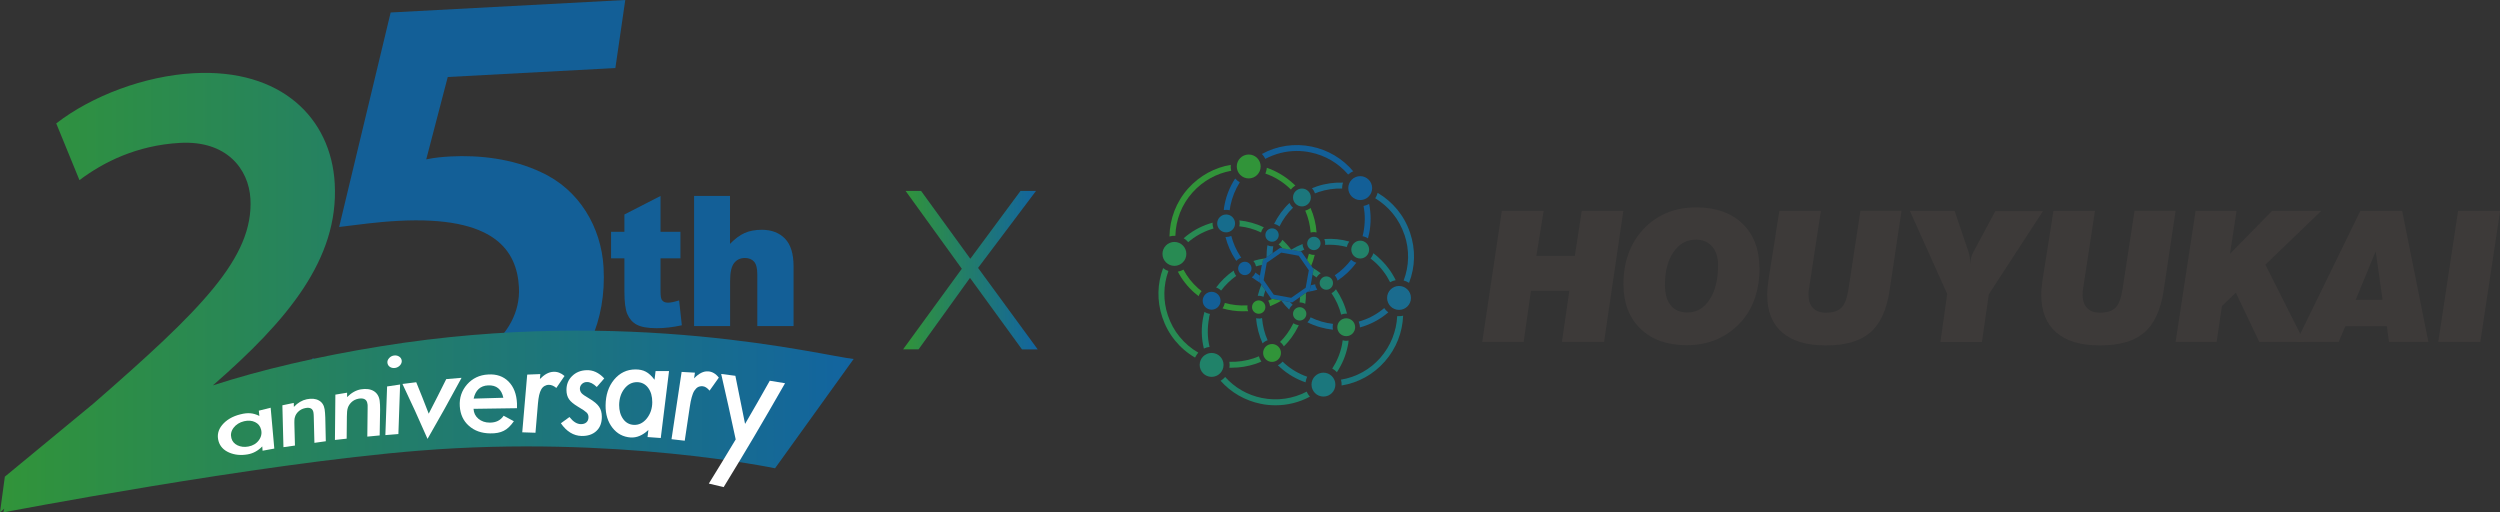 <svg width="161" height="33" viewBox="0 0 161 33" fill="none" xmlns="http://www.w3.org/2000/svg">
<rect x="0" y="0" width="161" height="33" fill="#333333" stroke="none"/>
<g clip-path="url(#clip0_190_291)">
<path d="M39.63 4.382L28.835 4.958L27.45 10.263C28.024 10.145 28.44 10.11 29.015 10.075C30.864 9.978 32.996 10.214 34.825 11.081C37.331 12.211 38.723 14.666 38.869 17.211C39.263 24.228 33.35 28.181 26.612 28.541C23.122 28.729 20.068 27.952 18.884 27.127L20.137 23.063C21.356 23.722 23.89 24.409 26.584 24.263C30.053 24.076 33.606 21.753 33.419 18.487C33.287 16.129 31.847 13.896 25.663 14.222C24.216 14.298 23.149 14.465 21.841 14.617L25.158 0.804L40.267 0L39.63 4.382Z" fill="#135F97"/>
<path d="M42.538 12.62V14.929H43.819V16.635H42.538V18.785C42.538 19.041 42.566 19.215 42.615 19.298C42.691 19.43 42.822 19.492 43.016 19.492C43.189 19.492 43.425 19.444 43.736 19.346L43.91 20.948C43.335 21.073 42.795 21.136 42.296 21.136C41.721 21.136 41.292 21.059 41.015 20.914C40.738 20.768 40.537 20.539 40.406 20.241C40.274 19.943 40.212 19.451 40.212 18.771V16.635H39.353V14.929H40.212V13.813L42.538 12.62Z" fill="#135F97"/>
<path d="M44.692 12.62H47.012V15.706C47.331 15.38 47.642 15.144 47.954 15.006C48.266 14.867 48.633 14.798 49.062 14.798C49.692 14.798 50.191 14.992 50.558 15.373C50.925 15.755 51.105 16.351 51.105 17.141V20.997H48.771V17.662C48.771 17.28 48.702 17.01 48.563 16.85C48.418 16.691 48.224 16.614 47.968 16.614C47.691 16.614 47.455 16.718 47.282 16.933C47.109 17.148 47.019 17.53 47.019 18.084V20.997H44.699V12.62H44.692Z" fill="#135F97"/>
<path d="M24.562 22.294C20.428 22.959 16.806 23.819 13.711 24.818C18.496 20.65 21.827 16.698 21.557 11.816C21.321 7.593 18.101 4.403 12.464 4.715C9.314 4.889 5.914 6.171 3.622 7.947L5.117 11.601C6.662 10.436 8.822 9.354 11.592 9.202C14.577 9.035 16.017 10.866 16.128 12.807C16.335 16.601 12.928 19.971 6.025 25.983L0.312 30.698L0 32.993L0.277 32.757L0.208 33C0.208 33 16.592 29.852 27.027 29.02C39.651 28.007 49.913 30.157 49.913 30.157L54.975 23.119C52.96 22.904 40.517 19.714 24.562 22.294Z" fill="url(#paint0_linear_190_291)"/>
<path d="M17.43 26.253C17.527 27.307 17.575 27.848 17.665 28.888C17.367 28.944 17.215 28.971 16.91 29.027C16.903 28.916 16.896 28.86 16.89 28.749C16.619 29.027 16.308 29.2 15.948 29.262C15.505 29.339 15.11 29.297 14.757 29.145C14.403 28.992 14.175 28.749 14.078 28.423C13.967 28.042 14.043 27.688 14.307 27.369C14.577 27.044 14.971 26.808 15.484 26.683C15.726 26.62 15.934 26.6 16.114 26.614C16.301 26.627 16.495 26.683 16.703 26.787C16.689 26.648 16.682 26.579 16.668 26.447C16.973 26.371 17.125 26.336 17.423 26.26L17.43 26.253ZM16.813 27.661C16.758 27.439 16.626 27.279 16.425 27.182C16.225 27.085 15.989 27.064 15.719 27.127C15.428 27.196 15.2 27.342 15.041 27.55C14.881 27.765 14.84 27.986 14.902 28.222C14.957 28.43 15.096 28.583 15.297 28.68C15.505 28.777 15.733 28.805 15.996 28.756C16.287 28.701 16.509 28.569 16.668 28.354C16.827 28.139 16.876 27.903 16.813 27.661Z" fill="white"/>
<path d="M18.919 25.948C18.919 26.052 18.919 26.101 18.925 26.204C19.182 25.934 19.459 25.774 19.756 25.712C20.061 25.65 20.324 25.671 20.532 25.788C20.74 25.899 20.864 26.093 20.906 26.357C20.927 26.503 20.941 26.676 20.948 26.877C20.961 27.494 20.968 27.806 20.982 28.416C20.684 28.458 20.539 28.479 20.248 28.52C20.234 27.862 20.22 27.529 20.207 26.856C20.207 26.794 20.207 26.738 20.2 26.69C20.2 26.641 20.193 26.6 20.186 26.565C20.144 26.315 19.971 26.218 19.66 26.281C19.473 26.315 19.313 26.406 19.196 26.523C19.099 26.62 19.029 26.732 18.995 26.856C18.974 26.919 18.96 26.995 18.96 27.078C18.96 27.161 18.953 27.265 18.96 27.376C18.974 27.91 18.981 28.174 18.995 28.694C18.697 28.735 18.552 28.756 18.254 28.798C18.226 27.73 18.212 27.182 18.185 26.101C18.482 26.038 18.628 26.01 18.919 25.948Z" fill="white"/>
<path d="M22.353 25.296C22.353 25.407 22.353 25.462 22.353 25.573C22.63 25.296 22.921 25.13 23.239 25.074C23.565 25.019 23.849 25.053 24.07 25.185C24.285 25.317 24.416 25.532 24.451 25.816C24.472 25.969 24.479 26.156 24.479 26.378C24.465 27.044 24.458 27.383 24.451 28.042C24.125 28.077 23.966 28.091 23.655 28.118C23.662 27.404 23.669 27.044 23.675 26.322C23.675 26.253 23.675 26.198 23.675 26.142C23.675 26.093 23.675 26.045 23.662 26.003C23.627 25.733 23.44 25.622 23.114 25.671C22.914 25.705 22.747 25.788 22.623 25.913C22.519 26.017 22.443 26.135 22.401 26.26C22.381 26.329 22.36 26.405 22.353 26.503C22.346 26.593 22.339 26.704 22.339 26.822C22.339 27.397 22.332 27.681 22.325 28.25C22.02 28.285 21.868 28.299 21.57 28.333C21.584 27.175 21.591 26.586 21.598 25.414C21.896 25.365 22.048 25.338 22.353 25.289V25.296Z" fill="white"/>
<path d="M25.767 24.762C25.719 26.045 25.698 26.683 25.656 27.952C25.317 27.98 25.144 27.994 24.818 28.021C24.86 26.773 24.881 26.149 24.929 24.887C25.262 24.838 25.435 24.811 25.774 24.762H25.767ZM25.871 23.223C25.885 23.327 25.843 23.431 25.767 23.521C25.684 23.611 25.58 23.674 25.455 23.694C25.331 23.715 25.213 23.694 25.116 23.632C25.019 23.57 24.964 23.479 24.95 23.368C24.936 23.264 24.971 23.16 25.054 23.07C25.137 22.973 25.234 22.918 25.358 22.897C25.483 22.876 25.601 22.897 25.698 22.959C25.802 23.022 25.857 23.112 25.871 23.223Z" fill="white"/>
<path d="M29.721 24.339C28.842 25.969 28.398 26.752 27.533 28.264C26.889 26.801 26.57 26.093 25.919 24.727C26.273 24.679 26.453 24.658 26.806 24.616C27.131 25.414 27.291 25.816 27.609 26.641C28.059 25.768 28.288 25.324 28.738 24.415C29.126 24.381 29.326 24.36 29.714 24.332L29.721 24.339Z" fill="white"/>
<path d="M30.497 26.336C30.51 26.593 30.614 26.801 30.808 26.967C31.009 27.134 31.251 27.217 31.542 27.217C31.944 27.217 32.235 27.071 32.435 26.773C32.699 26.912 32.83 26.981 33.093 27.127C32.886 27.425 32.671 27.633 32.442 27.744C32.214 27.862 31.923 27.917 31.563 27.91C31.002 27.903 30.545 27.737 30.192 27.418C29.839 27.106 29.645 26.69 29.61 26.163C29.576 25.615 29.735 25.15 30.081 24.755C30.427 24.367 30.877 24.145 31.438 24.117C31.978 24.083 32.415 24.235 32.747 24.568C33.086 24.908 33.266 25.379 33.294 25.983C33.294 26.045 33.294 26.149 33.294 26.288C32.165 26.302 31.604 26.308 30.483 26.329L30.497 26.336ZM32.415 25.615C32.297 25.06 31.971 24.797 31.438 24.818C30.933 24.838 30.621 25.13 30.503 25.671C31.272 25.643 31.653 25.636 32.422 25.615H32.415Z" fill="white"/>
<path d="M34.797 24.083C34.783 24.214 34.783 24.277 34.769 24.409C35.053 24.117 35.337 23.958 35.635 23.944C35.898 23.93 36.133 24.02 36.355 24.214C36.147 24.526 36.043 24.679 35.828 24.984C35.662 24.845 35.503 24.783 35.351 24.783C35.24 24.783 35.15 24.811 35.067 24.859C34.984 24.908 34.914 24.977 34.859 25.074C34.804 25.171 34.755 25.296 34.721 25.449C34.686 25.601 34.665 25.774 34.644 25.989C34.582 26.745 34.547 27.12 34.485 27.869C34.146 27.862 33.973 27.855 33.633 27.841C33.758 26.364 33.82 25.622 33.952 24.124C34.298 24.11 34.464 24.103 34.81 24.09L34.797 24.083Z" fill="white"/>
<path d="M38.917 24.367C38.723 24.589 38.626 24.7 38.432 24.922C38.204 24.7 37.989 24.596 37.795 24.603C37.664 24.603 37.553 24.651 37.47 24.734C37.387 24.818 37.345 24.915 37.345 25.033C37.345 25.143 37.387 25.241 37.456 25.324C37.532 25.407 37.685 25.511 37.913 25.643C38.245 25.837 38.467 26.024 38.578 26.191C38.696 26.357 38.758 26.572 38.758 26.842C38.758 27.231 38.647 27.536 38.405 27.758C38.169 27.98 37.844 28.084 37.456 28.077C36.923 28.063 36.48 27.779 36.12 27.258C36.341 27.099 36.452 27.016 36.674 26.856C36.909 27.154 37.151 27.314 37.415 27.314C37.56 27.314 37.678 27.279 37.768 27.196C37.858 27.113 37.899 27.002 37.899 26.863C37.899 26.745 37.858 26.648 37.782 26.572C37.747 26.537 37.678 26.482 37.588 26.419C37.498 26.357 37.373 26.281 37.221 26.191C36.944 26.024 36.75 25.865 36.646 25.712C36.535 25.553 36.48 25.352 36.48 25.116C36.48 24.762 36.59 24.471 36.833 24.228C37.075 23.985 37.387 23.854 37.761 23.84C38.176 23.819 38.564 23.992 38.917 24.374V24.367Z" fill="white"/>
<path d="M43.086 23.895C42.871 25.636 42.76 26.496 42.553 28.208C42.213 28.181 42.04 28.167 41.701 28.146C41.722 27.966 41.736 27.869 41.756 27.688C41.382 28.042 41.008 28.195 40.614 28.174C40.129 28.139 39.741 27.931 39.443 27.55C39.146 27.168 38.993 26.69 39 26.107C39.007 25.435 39.187 24.887 39.547 24.45C39.907 24.02 40.364 23.791 40.925 23.791C41.188 23.791 41.41 23.84 41.59 23.937C41.777 24.034 41.964 24.207 42.151 24.457C42.179 24.235 42.193 24.117 42.22 23.895C42.566 23.895 42.74 23.895 43.086 23.895ZM42.006 25.906C42.006 25.525 41.922 25.22 41.742 24.977C41.562 24.734 41.32 24.616 41.029 24.61C40.704 24.61 40.434 24.748 40.212 25.032C39.99 25.317 39.88 25.664 39.873 26.08C39.873 26.44 39.956 26.738 40.129 26.981C40.302 27.224 40.538 27.349 40.821 27.362C41.133 27.376 41.41 27.245 41.645 26.96C41.881 26.669 42.006 26.315 42.006 25.899V25.906Z" fill="white"/>
<path d="M44.755 23.985C44.734 24.138 44.72 24.214 44.699 24.367C45.004 24.048 45.309 23.895 45.599 23.916C45.863 23.93 46.091 24.062 46.292 24.318C46.057 24.658 45.939 24.825 45.697 25.157C45.544 24.977 45.392 24.88 45.239 24.873C45.129 24.866 45.032 24.887 44.949 24.929C44.865 24.977 44.789 25.053 44.72 25.157C44.651 25.261 44.595 25.407 44.547 25.58C44.498 25.754 44.457 25.962 44.422 26.204C44.291 27.078 44.221 27.515 44.097 28.382C43.758 28.34 43.584 28.319 43.245 28.285C43.501 26.565 43.633 25.698 43.896 23.951C44.242 23.972 44.408 23.979 44.755 23.999V23.985Z" fill="white"/>
<path d="M50.558 24.679C48.944 27.494 48.155 28.832 46.604 31.37C46.223 31.28 46.029 31.232 45.648 31.142C46.334 30.032 46.68 29.463 47.379 28.299C47.012 26.586 46.825 25.747 46.444 24.083C46.811 24.131 46.991 24.152 47.358 24.201C47.608 25.428 47.732 26.052 47.982 27.3C48.612 26.211 48.937 25.657 49.574 24.519C49.969 24.582 50.163 24.61 50.551 24.679H50.558Z" fill="white"/>
<path d="M65.812 22.495L62.475 17.904H62.461L59.158 22.495H58.161L61.941 17.308L58.32 12.294H59.317L62.482 16.656H62.495L65.722 12.294H66.72L62.987 17.252L66.83 22.502H65.819L65.812 22.495Z" fill="url(#paint1_linear_190_291)"/>
<path d="M95.457 22.016L96.718 13.584H99.411L98.94 16.483H101.419L101.863 13.584H104.542L103.303 22.016H100.588L101.066 18.722H98.594L98.123 22.016H95.443H95.457Z" fill="#3D3A39"/>
<path d="M104.55 18.299C104.55 17.599 104.654 16.947 104.868 16.351C105.083 15.755 105.395 15.235 105.803 14.791C106.239 14.319 106.752 13.959 107.327 13.716C107.908 13.473 108.538 13.355 109.231 13.355C110.498 13.355 111.495 13.709 112.222 14.409C112.95 15.117 113.31 16.081 113.31 17.315C113.31 18.008 113.206 18.639 113.005 19.222C112.804 19.804 112.506 20.31 112.119 20.733C111.668 21.233 111.149 21.6 110.56 21.857C109.972 22.106 109.328 22.231 108.622 22.231C107.368 22.231 106.378 21.878 105.644 21.17C104.917 20.463 104.55 19.506 104.55 18.293V18.299ZM109.189 15.436C108.608 15.436 108.13 15.706 107.77 16.24C107.403 16.774 107.223 17.474 107.223 18.341C107.223 18.924 107.347 19.36 107.597 19.666C107.846 19.971 108.206 20.123 108.677 20.123C109.266 20.123 109.736 19.846 110.103 19.284C110.47 18.722 110.644 17.987 110.644 17.065C110.644 16.559 110.512 16.157 110.256 15.866C110 15.574 109.639 15.429 109.189 15.429V15.436Z" fill="#3D3A39"/>
<path d="M114.591 13.584H117.264L116.502 18.577C116.488 18.639 116.481 18.709 116.474 18.771C116.474 18.833 116.467 18.903 116.467 18.972C116.467 19.346 116.564 19.638 116.758 19.839C116.952 20.04 117.229 20.137 117.589 20.137C118.046 20.137 118.378 20.026 118.593 19.811C118.808 19.596 118.953 19.194 119.043 18.611L119.812 13.577H122.457L121.688 18.715C121.501 19.957 121.086 20.858 120.442 21.413C119.798 21.968 118.849 22.245 117.596 22.245C116.343 22.245 115.422 21.968 114.778 21.413C114.134 20.858 113.808 20.054 113.808 19C113.808 18.875 113.808 18.743 113.822 18.598C113.836 18.452 113.857 18.279 113.884 18.071L114.591 13.577V13.584Z" fill="#3D3A39"/>
<path d="M124.964 22.016L125.4 18.93L122.997 13.584H125.878L126.785 16.261C126.813 16.358 126.84 16.462 126.854 16.573C126.868 16.677 126.875 16.795 126.875 16.913V17.023C126.896 16.843 126.916 16.698 126.944 16.587C126.972 16.476 127.006 16.386 127.041 16.316L128.502 13.591H131.57L128.08 18.951L127.637 22.023H124.957L124.964 22.016Z" fill="#3D3A39"/>
<path d="M132.241 13.584H134.914L134.153 18.577C134.139 18.639 134.132 18.709 134.125 18.771C134.125 18.833 134.118 18.903 134.118 18.972C134.118 19.346 134.215 19.638 134.409 19.839C134.603 20.04 134.88 20.137 135.24 20.137C135.697 20.137 136.029 20.026 136.244 19.811C136.459 19.596 136.604 19.194 136.694 18.611L137.463 13.577H140.108L139.339 18.715C139.152 19.957 138.737 20.858 138.093 21.413C137.449 21.968 136.5 22.245 135.247 22.245C133.993 22.245 133.072 21.968 132.428 21.413C131.784 20.858 131.459 20.054 131.459 19C131.459 18.875 131.459 18.743 131.473 18.598C131.487 18.452 131.507 18.279 131.535 18.071L132.241 13.577V13.584Z" fill="#3D3A39"/>
<path d="M140.108 22.016L141.396 13.584H144.034L143.612 16.344L146.319 13.584H149.484L145.89 17.044L148.397 22.016H145.495L143.986 18.847L143.092 19.707L142.753 22.016H140.115H140.108Z" fill="#3D3A39"/>
<path d="M147.885 22.016L152.005 13.584H154.699L156.388 22.016H153.847L153.715 21.011H151.036L150.613 22.016H147.885ZM151.707 19.305H153.438L152.995 16.184L151.707 19.305Z" fill="#3D3A39"/>
<path d="M157.025 22.016L158.3 13.584H161.007L159.733 22.016H157.025Z" fill="#3D3A39"/>
<path d="M83.221 19.478L81.864 19.236L81.075 18.105L81.317 16.746L82.446 15.956L83.803 16.198L84.593 17.329L84.35 18.688L83.221 19.478ZM82.03 18.979L83.152 19.18L84.087 18.528L84.288 17.405L83.637 16.469L82.515 16.268L81.58 16.919L81.379 18.043L82.03 18.979Z" fill="#135F97"/>
<path d="M80.417 11.49C80.842 11.49 81.186 11.145 81.186 10.72C81.186 10.295 80.842 9.951 80.417 9.951C79.993 9.951 79.648 10.295 79.648 10.72C79.648 11.145 79.993 11.49 80.417 11.49Z" fill="#319439"/>
<path d="M78.028 19.943C78.345 19.943 78.603 19.685 78.603 19.367C78.603 19.049 78.345 18.792 78.028 18.792C77.71 18.792 77.453 19.049 77.453 19.367C77.453 19.685 77.71 19.943 78.028 19.943Z" fill="#135F97"/>
<path d="M86.698 21.649C87.015 21.649 87.272 21.391 87.272 21.073C87.272 20.755 87.015 20.498 86.698 20.498C86.38 20.498 86.123 20.755 86.123 21.073C86.123 21.391 86.38 21.649 86.698 21.649Z" fill="#2B8B53"/>
<path d="M81.919 23.306C82.237 23.306 82.494 23.048 82.494 22.73C82.494 22.413 82.237 22.155 81.919 22.155C81.602 22.155 81.345 22.413 81.345 22.73C81.345 23.048 81.602 23.306 81.919 23.306Z" fill="#319439"/>
<path d="M78.963 14.964C79.28 14.964 79.538 14.706 79.538 14.389C79.538 14.071 79.28 13.813 78.963 13.813C78.645 13.813 78.388 14.071 78.388 14.389C78.388 14.706 78.645 14.964 78.963 14.964Z" fill="#166C8C"/>
<path d="M87.598 16.649C87.915 16.649 88.172 16.391 88.172 16.073C88.172 15.756 87.915 15.498 87.598 15.498C87.28 15.498 87.023 15.756 87.023 16.073C87.023 16.391 87.28 16.649 87.598 16.649Z" fill="#228169"/>
<path d="M83.845 13.293C84.162 13.293 84.419 13.035 84.419 12.717C84.419 12.399 84.162 12.142 83.845 12.142C83.527 12.142 83.27 12.399 83.27 12.717C83.27 13.035 83.527 13.293 83.845 13.293Z" fill="#1C777C"/>
<path d="M81.92 15.567C82.157 15.567 82.349 15.375 82.349 15.137C82.349 14.9 82.157 14.707 81.92 14.707C81.683 14.707 81.49 14.9 81.49 15.137C81.49 15.375 81.683 15.567 81.92 15.567Z" fill="#166C8C"/>
<path d="M80.168 17.717C80.405 17.717 80.597 17.524 80.597 17.287C80.597 17.05 80.405 16.857 80.168 16.857C79.93 16.857 79.738 17.05 79.738 17.287C79.738 17.524 79.93 17.717 80.168 17.717Z" fill="#135F97"/>
<path d="M83.699 20.643C83.936 20.643 84.129 20.451 84.129 20.213C84.129 19.976 83.936 19.783 83.699 19.783C83.462 19.783 83.27 19.976 83.27 20.213C83.27 20.451 83.462 20.643 83.699 20.643Z" fill="#2B8B53"/>
<path d="M85.417 18.66C85.654 18.66 85.846 18.468 85.846 18.23C85.846 17.993 85.654 17.8 85.417 17.8C85.18 17.8 84.987 17.993 84.987 18.23C84.987 18.468 85.18 18.66 85.417 18.66Z" fill="#228169"/>
<path d="M84.613 16.108C84.85 16.108 85.043 15.916 85.043 15.678C85.043 15.441 84.85 15.248 84.613 15.248C84.376 15.248 84.184 15.441 84.184 15.678C84.184 15.916 84.376 16.108 84.613 16.108Z" fill="#1C777C"/>
<path d="M81.061 20.206C81.298 20.206 81.49 20.014 81.49 19.776C81.49 19.539 81.298 19.346 81.061 19.346C80.824 19.346 80.631 19.539 80.631 19.776C80.631 20.014 80.824 20.206 81.061 20.206Z" fill="#319439"/>
<path d="M78.028 24.27C78.452 24.27 78.797 23.925 78.797 23.5C78.797 23.075 78.452 22.73 78.028 22.73C77.603 22.73 77.259 23.075 77.259 23.5C77.259 23.925 77.603 24.27 78.028 24.27Z" fill="#208269"/>
<path d="M87.598 12.884C88.022 12.884 88.366 12.539 88.366 12.114C88.366 11.689 88.022 11.344 87.598 11.344C87.173 11.344 86.829 11.689 86.829 12.114C86.829 12.539 87.173 12.884 87.598 12.884Z" fill="#135F97"/>
<path d="M85.23 25.539C85.654 25.539 85.998 25.194 85.998 24.769C85.998 24.344 85.654 23.999 85.23 23.999C84.805 23.999 84.461 24.344 84.461 24.769C84.461 25.194 84.805 25.539 85.23 25.539Z" fill="#1B777D"/>
<path d="M75.632 17.121C76.056 17.121 76.401 16.776 76.401 16.351C76.401 15.926 76.056 15.581 75.632 15.581C75.207 15.581 74.863 15.926 74.863 16.351C74.863 16.776 75.207 17.121 75.632 17.121Z" fill="#288B53"/>
<path d="M90.098 19.957C90.522 19.957 90.866 19.612 90.866 19.187C90.866 18.762 90.522 18.417 90.098 18.417C89.673 18.417 89.329 18.762 89.329 19.187C89.329 19.612 89.673 19.957 90.098 19.957Z" fill="#1A6B8E"/>
<path d="M85.285 15.394C85.334 15.512 85.354 15.644 85.334 15.768C85.431 15.768 85.521 15.761 85.618 15.761C85.992 15.761 86.372 15.81 86.739 15.907C86.739 15.907 86.739 15.907 86.739 15.9C86.767 15.768 86.822 15.658 86.892 15.553C86.365 15.408 85.825 15.352 85.285 15.394Z" fill="#1B777D"/>
<path d="M90.098 20.359C90.056 20.359 90.015 20.359 89.98 20.359C89.932 21.316 89.572 22.266 88.893 23.043C88.228 23.798 87.335 24.291 86.358 24.45C86.393 24.575 86.407 24.7 86.4 24.825C87.473 24.651 88.443 24.117 89.177 23.285C89.932 22.432 90.319 21.385 90.361 20.331C90.278 20.352 90.188 20.359 90.098 20.359Z" fill="#1B777D"/>
<path d="M88.768 16.573C88.664 16.476 88.553 16.392 88.443 16.309C88.408 16.434 88.346 16.552 88.263 16.649C88.353 16.718 88.436 16.788 88.519 16.857C88.948 17.238 89.281 17.689 89.523 18.175C89.634 18.112 89.758 18.064 89.883 18.043C89.62 17.502 89.246 17.003 88.768 16.58V16.573Z" fill="#1B777D"/>
<path d="M82.598 23.285C82.543 23.348 82.48 23.41 82.404 23.459C82.37 23.479 82.328 23.5 82.293 23.521C82.349 23.576 82.411 23.632 82.474 23.687C82.951 24.11 83.491 24.422 84.08 24.623C84.08 24.596 84.087 24.561 84.094 24.533C84.115 24.436 84.142 24.346 84.184 24.263C83.651 24.076 83.159 23.791 82.723 23.403C82.681 23.361 82.64 23.327 82.598 23.285Z" fill="#1B777D"/>
<path d="M81.068 20.511C81.019 20.511 80.971 20.511 80.922 20.498C80.915 20.498 80.901 20.498 80.894 20.491C80.936 21.059 81.082 21.607 81.31 22.113C81.4 22.023 81.511 21.954 81.635 21.912C81.435 21.468 81.317 20.983 81.275 20.484C81.213 20.505 81.144 20.518 81.075 20.518L81.068 20.511Z" fill="#1B777D"/>
<path d="M83.734 16.191C83.824 16.15 83.907 16.108 83.997 16.073C83.928 15.963 83.886 15.838 83.886 15.713C83.63 15.817 83.374 15.942 83.138 16.087L83.734 16.191Z" fill="#1B777D"/>
<path d="M81.234 18.327C81.137 18.563 81.061 18.806 80.999 19.048C81.068 19.048 81.137 19.048 81.206 19.062C81.262 19.076 81.317 19.09 81.365 19.118C81.4 18.979 81.442 18.84 81.49 18.702L81.227 18.327H81.234Z" fill="#1B777D"/>
<path d="M83.561 20.927C83.464 20.907 83.374 20.872 83.291 20.817C83.277 20.837 83.27 20.865 83.256 20.886C83.041 21.316 82.764 21.697 82.432 22.023C82.536 22.099 82.619 22.196 82.681 22.307C83.048 21.947 83.353 21.524 83.589 21.052C83.609 21.018 83.623 20.976 83.644 20.941C83.616 20.941 83.582 20.941 83.554 20.927H83.561Z" fill="#288B53"/>
<path d="M77.169 22.71C76.241 22.176 75.549 21.33 75.209 20.303C74.898 19.367 74.912 18.376 75.244 17.453C75.119 17.412 75.008 17.349 74.905 17.266C74.524 18.279 74.503 19.381 74.849 20.421C75.216 21.531 75.957 22.446 76.961 23.029C77.017 22.911 77.086 22.807 77.169 22.71Z" fill="#288B53"/>
<path d="M81.192 23.216C81.137 23.133 81.096 23.043 81.075 22.945C80.964 22.994 80.846 23.035 80.728 23.077C80.216 23.244 79.69 23.32 79.17 23.299C79.191 23.424 79.198 23.549 79.17 23.68C79.226 23.68 79.288 23.68 79.344 23.68C79.849 23.68 80.348 23.597 80.839 23.438C80.971 23.396 81.102 23.341 81.234 23.285C81.213 23.264 81.199 23.244 81.186 23.216H81.192Z" fill="#288B53"/>
<path d="M78.09 14.34C78.014 14.361 77.938 14.382 77.862 14.409C77.252 14.61 76.698 14.929 76.228 15.345C76.338 15.408 76.435 15.491 76.518 15.595C76.941 15.235 77.432 14.95 77.98 14.77C78.035 14.749 78.097 14.735 78.153 14.714C78.104 14.597 78.083 14.465 78.09 14.34Z" fill="#288B53"/>
<path d="M79.821 14.576C80.299 14.624 80.77 14.756 81.213 14.971C81.248 14.839 81.31 14.728 81.393 14.638C80.888 14.396 80.355 14.25 79.814 14.194C79.842 14.312 79.842 14.437 79.814 14.562C79.814 14.562 79.814 14.569 79.814 14.576H79.821Z" fill="#288B53"/>
<path d="M82.591 15.99L83.166 16.094C82.993 15.859 82.799 15.644 82.584 15.443C82.529 15.56 82.446 15.664 82.342 15.734C82.432 15.817 82.515 15.9 82.591 15.99Z" fill="#288B53"/>
<path d="M83.72 19.131C83.72 19.249 83.706 19.367 83.692 19.478C83.748 19.478 83.796 19.478 83.852 19.492C83.928 19.506 83.997 19.534 84.059 19.568C84.094 19.333 84.108 19.097 84.101 18.861L83.72 19.131Z" fill="#288B53"/>
<path d="M85.853 20.858C85.354 20.803 84.863 20.664 84.399 20.435C84.357 20.56 84.288 20.671 84.191 20.754C84.191 20.754 84.191 20.754 84.198 20.754C84.717 21.018 85.278 21.17 85.839 21.233C85.818 21.122 85.818 21.004 85.839 20.893C85.839 20.879 85.846 20.865 85.846 20.851L85.853 20.858Z" fill="#1A6B8E"/>
<path d="M90.451 15.123C90.776 16.094 90.756 17.121 90.396 18.064C90.52 18.098 90.638 18.147 90.742 18.216C91.144 17.183 91.171 16.06 90.811 14.999C90.437 13.868 89.675 12.981 88.72 12.419C88.685 12.544 88.637 12.662 88.561 12.766C89.419 13.286 90.105 14.097 90.444 15.117L90.451 15.123Z" fill="#1A6B8E"/>
<path d="M84.683 12.454C84.766 12.419 84.842 12.392 84.925 12.364C85.424 12.197 85.936 12.128 86.435 12.142C86.435 12.059 86.435 11.969 86.455 11.885C86.462 11.844 86.476 11.802 86.49 11.761C85.936 11.74 85.368 11.816 84.807 12.003C84.697 12.038 84.593 12.079 84.489 12.121C84.579 12.218 84.641 12.329 84.683 12.454Z" fill="#1A6B8E"/>
<path d="M89.135 19.846C88.72 20.199 88.235 20.477 87.702 20.65C87.632 20.671 87.563 20.692 87.501 20.712C87.549 20.83 87.577 20.955 87.577 21.087C87.66 21.066 87.743 21.038 87.826 21.011C88.415 20.817 88.948 20.511 89.405 20.116C89.301 20.04 89.218 19.95 89.142 19.839L89.135 19.846Z" fill="#1A6B8E"/>
<path d="M82.065 14.423C82.19 14.451 82.301 14.506 82.397 14.583C82.619 14.132 82.91 13.723 83.27 13.376C83.215 13.328 83.159 13.265 83.118 13.203C83.09 13.161 83.062 13.113 83.041 13.071C82.633 13.459 82.294 13.924 82.051 14.423C82.051 14.423 82.058 14.423 82.065 14.423Z" fill="#1A6B8E"/>
<path d="M81.954 16.309C81.961 16.157 81.975 16.011 81.996 15.859C81.968 15.859 81.947 15.859 81.92 15.859C81.871 15.859 81.823 15.859 81.774 15.845C81.719 15.831 81.67 15.817 81.622 15.796C81.58 16.053 81.566 16.309 81.566 16.573L81.947 16.302L81.954 16.309Z" fill="#1A6B8E"/>
<path d="M82.508 19.353C82.661 19.561 82.834 19.756 83.021 19.936C83.069 19.811 83.152 19.707 83.249 19.631C83.187 19.575 83.132 19.513 83.076 19.451L82.501 19.346L82.508 19.353Z" fill="#1A6B8E"/>
<path d="M86.033 18.625C85.964 18.736 85.86 18.82 85.749 18.882C86.033 19.298 86.248 19.77 86.372 20.262C86.49 20.213 86.615 20.192 86.746 20.199C86.608 19.631 86.358 19.104 86.033 18.625Z" fill="#208269"/>
<path d="M84.156 25.22C83.27 25.684 82.252 25.83 81.262 25.629C80.341 25.442 79.517 24.97 78.9 24.277C78.831 24.353 78.762 24.422 78.672 24.478C78.651 24.492 78.63 24.506 78.603 24.519C79.274 25.275 80.174 25.795 81.186 26.003C81.504 26.073 81.829 26.1 82.148 26.1C82.917 26.1 83.671 25.913 84.357 25.546C84.322 25.504 84.288 25.462 84.26 25.421C84.219 25.358 84.184 25.296 84.156 25.227V25.22Z" fill="#208269"/>
<path d="M77.862 20.463C77.876 20.38 77.896 20.297 77.924 20.213C77.903 20.213 77.876 20.213 77.855 20.206C77.751 20.186 77.654 20.144 77.564 20.088C77.536 20.186 77.516 20.29 77.495 20.387C77.349 21.08 77.363 21.78 77.529 22.446C77.647 22.391 77.765 22.356 77.896 22.342C77.751 21.732 77.744 21.094 77.869 20.463H77.862Z" fill="#208269"/>
<path d="M86.698 21.947C86.642 21.947 86.58 21.947 86.525 21.926C86.504 21.926 86.49 21.919 86.469 21.912C86.455 22.016 86.441 22.113 86.421 22.217C86.31 22.765 86.095 23.278 85.797 23.736C85.908 23.798 86.012 23.875 86.095 23.972C86.427 23.465 86.67 22.904 86.794 22.294C86.822 22.176 86.836 22.051 86.85 21.933C86.801 21.94 86.753 21.947 86.704 21.947H86.698Z" fill="#208269"/>
<path d="M79.558 17.689C79.503 17.606 79.468 17.516 79.448 17.426C79.004 17.731 78.63 18.098 78.319 18.514C78.444 18.556 78.554 18.625 78.637 18.715C78.907 18.355 79.24 18.036 79.614 17.765C79.593 17.738 79.572 17.717 79.551 17.689H79.558Z" fill="#208269"/>
<path d="M81.324 16.753L81.49 16.635C81.227 16.67 80.971 16.725 80.715 16.808C80.736 16.836 80.756 16.857 80.777 16.885C80.833 16.968 80.867 17.058 80.888 17.155C81.013 17.114 81.144 17.086 81.276 17.058L81.331 16.753H81.324Z" fill="#208269"/>
<path d="M84.523 17.232L84.592 17.336L84.53 17.689C84.62 17.745 84.703 17.807 84.786 17.869C84.849 17.759 84.945 17.662 85.056 17.599C84.89 17.467 84.71 17.349 84.516 17.238L84.523 17.232Z" fill="#208269"/>
<path d="M84.758 14.964C84.758 14.964 84.779 14.964 84.786 14.971C84.752 14.43 84.62 13.896 84.398 13.39C84.378 13.411 84.35 13.425 84.329 13.445C84.246 13.501 84.156 13.536 84.059 13.563C84.253 14.014 84.371 14.493 84.405 14.978C84.516 14.943 84.634 14.936 84.758 14.964Z" fill="#319439"/>
<path d="M75.694 15.186C75.722 14.153 76.103 13.168 76.802 12.392C77.481 11.636 78.36 11.164 79.288 10.998C79.261 10.873 79.247 10.748 79.261 10.616C78.236 10.79 77.266 11.303 76.518 12.135C75.75 12.995 75.334 14.083 75.314 15.228C75.438 15.193 75.563 15.179 75.694 15.186Z" fill="#319439"/>
<path d="M77.19 19.083C77.231 18.958 77.294 18.847 77.384 18.75C77.308 18.688 77.231 18.625 77.155 18.563C76.768 18.216 76.449 17.814 76.214 17.363C76.103 17.426 75.978 17.474 75.853 17.495C76.117 18.001 76.47 18.452 76.906 18.84C77.003 18.924 77.1 19 77.197 19.076L77.19 19.083Z" fill="#319439"/>
<path d="M83.138 12.204C83.215 12.1 83.311 12.017 83.422 11.955C83.353 11.885 83.291 11.823 83.215 11.761C82.723 11.324 82.162 11.005 81.58 10.803C81.58 10.852 81.573 10.901 81.559 10.956C81.546 11.032 81.518 11.109 81.49 11.178C82.016 11.358 82.522 11.649 82.965 12.045C83.028 12.1 83.083 12.156 83.138 12.211V12.204Z" fill="#319439"/>
<path d="M80.341 19.666C80.341 19.666 80.32 19.666 80.306 19.666C79.821 19.693 79.336 19.638 78.879 19.513C78.852 19.638 78.803 19.756 78.727 19.86C79.156 19.985 79.6 20.047 80.05 20.047C80.14 20.047 80.237 20.047 80.327 20.04C80.347 20.04 80.361 20.04 80.382 20.04C80.334 19.922 80.32 19.79 80.341 19.666Z" fill="#319439"/>
<path d="M84.44 17.121C84.537 16.892 84.614 16.649 84.669 16.413C84.648 16.413 84.634 16.413 84.614 16.413C84.565 16.413 84.517 16.413 84.468 16.399C84.406 16.386 84.35 16.365 84.295 16.344C84.26 16.483 84.219 16.614 84.177 16.746L84.44 17.121Z" fill="#319439"/>
<path d="M81.933 19.25C81.844 19.291 81.76 19.333 81.67 19.367C81.74 19.471 81.781 19.596 81.788 19.721C82.044 19.617 82.294 19.499 82.529 19.354L81.927 19.25H81.933Z" fill="#319439"/>
<path d="M87.016 16.725C86.718 17.121 86.358 17.46 85.957 17.731C85.984 17.759 86.012 17.793 86.033 17.828C86.081 17.904 86.116 17.98 86.137 18.071C86.6 17.765 87.016 17.37 87.348 16.919C87.224 16.885 87.113 16.816 87.016 16.732V16.725Z" fill="#135F97"/>
<path d="M81.476 10.235C82.106 9.902 82.799 9.722 83.512 9.722C83.803 9.722 84.094 9.75 84.385 9.812C85.347 10.006 86.192 10.505 86.822 11.24C86.864 11.206 86.905 11.171 86.954 11.136C87.016 11.095 87.078 11.06 87.148 11.032C86.462 10.214 85.52 9.652 84.461 9.438C83.36 9.216 82.238 9.382 81.269 9.916C81.31 9.965 81.352 10.013 81.393 10.069C81.428 10.124 81.456 10.172 81.483 10.228L81.476 10.235Z" fill="#135F97"/>
<path d="M87.743 15.214C87.743 15.214 87.764 15.214 87.771 15.214C87.889 15.241 87.999 15.283 88.096 15.352C88.124 15.248 88.152 15.144 88.172 15.04C88.304 14.402 88.297 13.751 88.172 13.133C88.062 13.196 87.937 13.237 87.812 13.265C87.923 13.82 87.916 14.396 87.805 14.971C87.792 15.054 87.771 15.137 87.75 15.214H87.743Z" fill="#135F97"/>
<path d="M79.136 13.529C79.136 13.529 79.171 13.536 79.191 13.543C79.205 13.438 79.219 13.335 79.24 13.237C79.351 12.697 79.558 12.19 79.842 11.74C79.731 11.677 79.635 11.594 79.545 11.497C79.219 11.996 78.984 12.558 78.866 13.161C78.838 13.286 78.824 13.404 78.811 13.529C78.914 13.508 79.025 13.508 79.136 13.529Z" fill="#135F97"/>
<path d="M79.621 16.802C79.704 16.704 79.815 16.635 79.939 16.594C79.918 16.566 79.905 16.545 79.884 16.517C79.614 16.108 79.413 15.658 79.295 15.193C79.192 15.235 79.081 15.262 78.97 15.262C78.956 15.262 78.935 15.262 78.921 15.262C79.053 15.775 79.268 16.275 79.572 16.732C79.586 16.76 79.607 16.781 79.628 16.808L79.621 16.802Z" fill="#135F97"/>
<path d="M84.35 18.688L84.191 18.799C84.412 18.764 84.627 18.723 84.835 18.66C84.828 18.653 84.821 18.639 84.814 18.632C84.752 18.535 84.71 18.424 84.696 18.306C84.6 18.334 84.502 18.355 84.406 18.376L84.35 18.688Z" fill="#135F97"/>
<path d="M81.082 18.105L81.144 17.759C81.04 17.689 80.943 17.627 80.846 17.55C80.798 17.675 80.722 17.779 80.618 17.856C80.791 17.987 80.971 18.105 81.158 18.216L81.082 18.105Z" fill="#135F97"/>
</g>
<defs>
<linearGradient id="paint0_linear_190_291" x1="0" y1="18.854" x2="54.968" y2="18.854" gradientUnits="userSpaceOnUse">
<stop stop-color="#319439"/>
<stop offset="1" stop-color="#1264A0"/>
</linearGradient>
<linearGradient id="paint1_linear_190_291" x1="58.154" y1="17.391" x2="66.823" y2="17.391" gradientUnits="userSpaceOnUse">
<stop stop-color="#319439"/>
<stop offset="1" stop-color="#1264A0"/>
</linearGradient>
<clipPath id="clip0_190_291">
<rect width="161" height="33" fill="white"/>
</clipPath>
</defs>
</svg>

